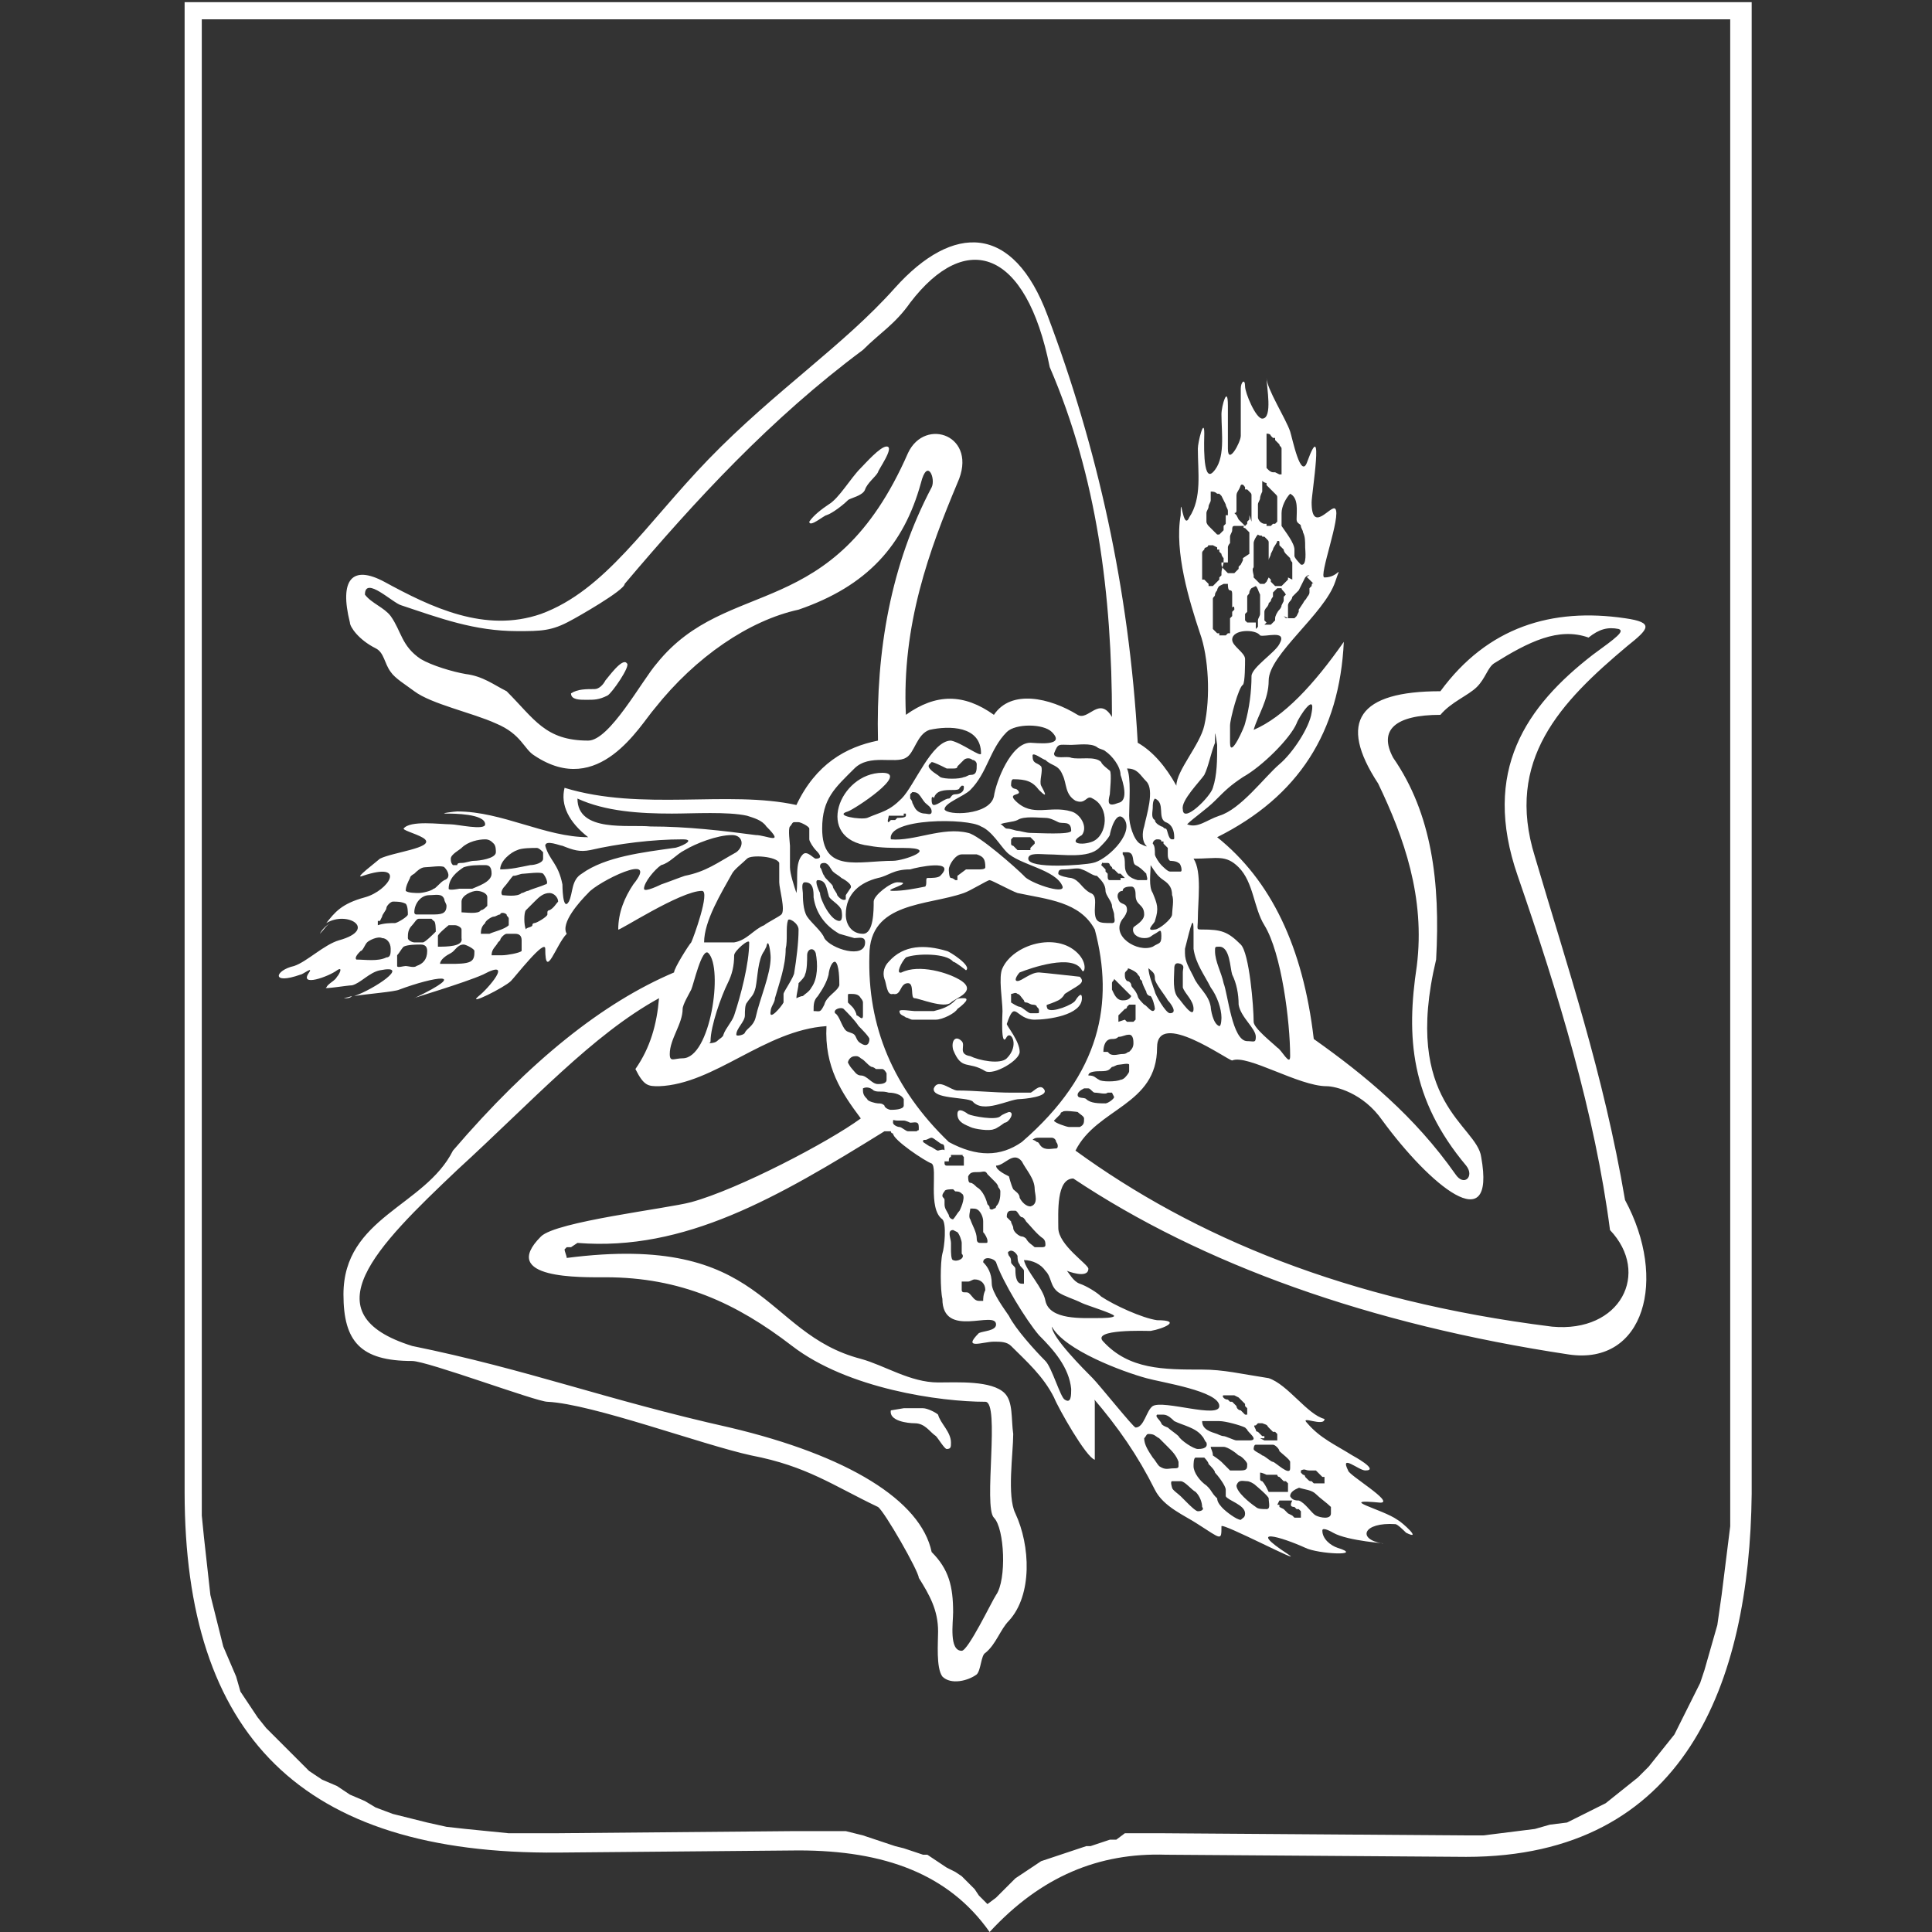 <?xml version="1.0" encoding="utf-8"?>
<!-- Generator: Adobe Illustrator 20.1.0, SVG Export Plug-In . SVG Version: 6.00 Build 0)  -->
<svg version="1.1" id="Layer_1" xmlns="http://www.w3.org/2000/svg" xmlns:xlink="http://www.w3.org/1999/xlink" x="0px" y="0px"
	 viewBox="0 0 90 90" style="enable-background:new 0 0 90 90;" xml:space="preserve">
<rect x="0" y="0" width="90" height="90" fill="#333333" stroke="none"/>
<style type="text/css">
	.st0{fill:#FFFFFF;}
</style>
<g>
	<path class="st0" d="M8.6,0v69.5c0,11.3,5.4,16.9,17.4,16.8l11.2-0.1c4,0,7,1.1,8.9,3.8c2.4-2.6,5.1-3.7,8.2-3.6l14,0.1
		c10.2,0,13.2-8.1,13.3-16.9c0-23.2,0-46.3,0-69.5H8.6z M80.6,69.5l0,0.8l0,0.8l-0.1,0.8l-0.1,0.8l-0.1,0.8l-0.1,0.8l-0.1,0.7
		L80,75.7l-0.2,0.7l-0.2,0.7l-0.2,0.7l-0.2,0.6L78.9,79l-0.3,0.6l-0.3,0.6l-0.3,0.6l-0.4,0.5l-0.4,0.5l-0.4,0.5l-0.5,0.5l-0.5,0.4
		l-0.5,0.4l-0.5,0.4l-0.6,0.3l-0.6,0.3l-0.6,0.3L72.2,85l-0.7,0.2l-0.8,0.1l-0.8,0.1l-0.8,0.1l-0.9,0l-14-0.1h-0.3l-0.3,0l-0.3,0
		l-0.3,0l-0.3,0l-0.3,0L52,85.7l-0.3,0l-0.3,0.1l-0.3,0.1l-0.3,0.1L50.6,86l-0.3,0.1L50,86.2l-0.3,0.1l-0.3,0.1l-0.3,0.1l-0.3,0.1
		l-0.3,0.1l-0.3,0.2l-0.3,0.2l-0.3,0.2l-0.3,0.2l-0.2,0.2L47,87.8L46.8,88l-0.2,0.2l-0.2,0.2L46,88.7l0,0l-0.2-0.2l-0.2-0.2L45.4,88
		l-0.2-0.2l-0.2-0.2l-0.2-0.2l-0.3-0.2L44.1,87l-0.3-0.2l-0.3-0.2l-0.3-0.2L43,86.4l-0.3-0.1l-0.3-0.1l-0.3-0.1L41.7,86l-0.3-0.1
		l-0.3-0.1l-0.3-0.1l-0.3-0.1l-0.3-0.1l-0.4-0.1l-0.4-0.1l-0.4,0l-0.4,0l-0.4,0l-0.4,0l-0.4,0h-0.4l-11.2,0.1l-1.1,0l-1,0l-1-0.1
		l-1-0.1l-0.9-0.1l-0.9-0.2l-0.8-0.2l-0.8-0.2l-0.8-0.3L17,83.9l-0.7-0.3l-0.6-0.4L15,82.9l-0.6-0.4L13.9,82l-0.5-0.5L12.9,81
		l-0.5-0.5L12,80l-0.4-0.6l-0.4-0.6L11,78.1l-0.3-0.7l-0.3-0.7l-0.2-0.8L10,75.1l-0.2-0.8l-0.1-0.9l-0.1-0.9l-0.1-0.9l-0.1-1l0-1
		V0.9h71.2V69.5z"/>
	<path class="st0" d="M14.9,43.5c0.2-0.2,0.3-0.4,0.5-0.5C15.2,43.1,15,43.3,14.9,43.5z"/>
	<path class="st0" d="M41,52.7C41,52.7,41,52.7,41,52.7L41,52.7C41,52.7,41,52.7,41,52.7z"/>
	<path class="st0" d="M14,45.4c0.1,0,0.6-0.4,0.4-0.1c-0.5,0.7,0.9,0.2,1.3-0.1c0.3-0.2,0.1,0.2,0,0.3c-0.1,0.2-0.4,0.3-0.5,0.5
		c-0.2,0.1,1-0.1,1.2-0.1c0.4-0.1,0.8-0.6,1.3-0.7c1.5-0.3-0.3,0.9-1.2,1.2c0.6-0.1,1.9-0.2,2.1-0.3c1.6-0.6,3.4-0.9,0.7,0.4
		c-0.1,0,2.3-0.7,3.2-1.1c1.5-0.8,0.2,0.7-0.2,1c-0.6,0.5,1.2-0.4,1.5-0.7c0.2-0.2,1.6-2,1.6-1.5c0,1.5,0.5-0.2,1-0.7
		C26.1,43,27,42,27.4,41.6c0.4-0.5,3.4-2,2.1-0.4c-0.4,0.6-0.7,1.3-0.7,2.1c0,0.1,2.9-1.8,3.9-1.8c0.4,0-0.4,2.2-0.5,2.4
		c-0.1,0.1-0.8,1.2-0.8,1.4c-3.3,1.4-6.7,4.1-10.3,8.3c-1.3,2.6-5.1,3.1-5.1,6.7c0,2.2,0.8,3.1,3.2,3.1c0.7,0,5.8,1.9,6.3,1.9
		c2.1,0.1,7.2,2,9.5,2.5c2.6,0.5,3.8,1.4,5.9,2.4c0.3,0.2,1.9,3,1.9,3.3c0.5,0.8,0.9,1.5,0.9,2.5c0,0.5-0.1,1.7,0.2,2.1
		c0.4,0.4,1.2,0.2,1.6-0.1c0.2-0.2,0.2-0.9,0.4-1c0.5-0.4,0.7-1.1,1.1-1.5c1.1-1.2,1-3.5,0.3-5c-0.4-0.8-0.1-2.8-0.1-3.7
		c-0.1-0.7,0-1.5-0.4-1.9c-0.6-0.6-2.2-0.5-3.1-0.5c-1.3,0-2.5-0.8-3.6-1.1c-4.6-1.2-4.4-5.9-13.7-4.7c0-0.1-0.1-0.3-0.1-0.4
		l0.1-0.1h0.1h0.1l0.3-0.2c5,0.4,9.3-2.1,14.3-5.2c0,0,0,0,0,0c0,0,0.1,0,0.2,0s0.1,0,0.1,0c0,0,0,0.1,0.1,0.1
		c0,0.3,1.5,1.3,1.8,1.4c0.3,0.2-0.2,2.1,0.5,2.6c0.2,0.2,0.1,1.3,0,1.6c-0.1,0.4-0.1,1.7,0,2.1c0,1.9,2.5,0.5,2.5,1.2
		c0,0.3-0.6,0.3-0.8,0.4c-0.8,0.8,0.2,0.4,0.7,0.4c0.3,0,0.6,0,0.8,0.2c0.7,0.7,1.5,1.4,2,2.4c0.2,0.5,1.5,2.8,1.9,2.9
		c0-0.8,0-1.7,0-2.6c0-0.2,0-0.2-0.1-0.3c1.2,1.4,2.1,2.7,2.9,4.3c0.4,0.8,1.4,1.2,2,1.6c1.1,0.7,1.1,0.8,1.1,0.1
		c0-0.2,4,1.9,3.1,1.3c-2-1.3-0.3-0.8,0.8-0.3c0.6,0.3,2.8,0.4,1.5,0c-0.3-0.1-0.7-0.4-0.7-0.8c0-0.2,0.5,0.1,0.5,0.1
		c0.7,0.4,2.6,0.5,2.3,0.5c-1.2-0.2-0.9-1,0.6-0.9c0.1,0,0.4,0.3,0.5,0.4c0.8,0.4-0.2-0.5-0.4-0.6c-0.7-0.5-2.9-1-0.8-0.8
		c0.7,0-1.5-1.3-1.5-1.5c-0.4-0.8,0.5,0,0.8,0c0.7,0-0.6-0.7-0.6-0.7c-0.8-0.5-1.5-0.8-2.1-1.5c-0.4-0.4,0.8,0.2,0.8-0.2
		c-0.8-0.2-1.7-1.6-2.6-1.9C57.8,64,57,63.8,56,63.8c-1.8,0-3.4,0-4.6-1.3c-0.6-0.6,2-0.5,2.2-0.5c0.6-0.1,1.5-0.5,0.3-0.5
		c-0.7-0.1-2-0.7-2.6-1.1c-0.2-0.2-0.7-0.5-1-0.6c-0.3-0.1-0.5-0.5-0.6-0.6c0,0,1,0.4,1-0.1c0-0.2-1.4-1.1-1.4-1.9
		c0-0.7-0.1-2.3,0.7-2.3c6,4,13.8,6.8,23.1,8.2c3.5,0.5,4.6-3.5,2.6-7.2C74.7,50,73,45,71.5,39.9c-1.4-4.5,1.2-7.2,4.3-9.8
		c1-0.8,1.3-1.1-0.1-1.3c-3.4-0.5-6.4,0.4-8.6,3.4c-3.8,0-4.8,1.4-2.9,4.3c1.2,2.5,2.2,5.3,1.8,8.5c-0.5,3.3-0.3,6.2,2.3,9.3
		c0.4,0.5-0.1,1-0.5,0.4c-1.9-2.7-4.2-4.6-6.6-6.3c-0.5-4.3-2-7.4-4.5-9.4c3.8-1.9,5.7-4.9,5.9-9.1c-1.4,2-2.8,3.5-4.2,4.1
		c0.2-0.7,0.7-1.4,0.7-2.3c0-1.2,2.6-3.1,3.1-4.6c0.3-0.9,0.2-0.2-0.5-0.2c-0.3,0,0.8-2.9,0.5-3.2c-0.2-0.2-1.1,1.2-1.1-0.3
		c0-0.4,0.6-4.1-0.2-1.9c-0.3,0.9-0.7-1.1-0.8-1.4c-0.2-0.6-1.1-2-1.1-2.5c0,0.4,0.3,1.9-0.2,1.9c-0.3,0-0.8-1.2-0.8-1.5
		c0-0.4-0.2-0.2-0.2,0.1v2.2c0,0.3-0.6,1.4-0.6,0.6v-2c0-1-0.3,0-0.3,0.4c0,0.9,0.2,2.1-0.4,2.7c-0.5,0.5-0.4-1.6-0.4-1.8
		c0-0.8-0.3,0.4-0.3,0.7c0,1.1,0.2,2.3-0.4,3.2C55.1,24.8,55,22.8,55,24c-0.3,1.7,0.4,4,0.9,5.5c0.4,1.1,0.5,3,0.2,4.3
		c-0.2,0.9-1.3,2.1-1.3,2.8c-0.5-0.9-1.1-1.6-1.8-2c-0.4-7.2-1.9-13.8-4.2-19.9c-1.6-4.3-4.4-4.3-7.1-1.3c-2.4,2.7-5.6,4.8-8.7,8
		c-2.9,3-4.8,6.1-7.8,7.2c-2.6,0.9-5.1-0.3-7.3-1.5c-1.5-0.8-2.1-0.1-1.6,1.9c0,0.2,0.4,0.8,1.2,1.2c0.4,0.2,0.4,0.7,0.7,1.1
		c0.2,0.3,0.7,0.6,1.1,0.9c0.8,0.6,2.7,1,3.8,1.5c1.2,0.5,1.3,1.2,1.8,1.5c3,2,4.9-1.4,5.6-2.2c1.9-2.4,4.4-4.1,6.7-4.6
		c3.2-1.1,4.9-3,5.7-5.9c0.3-1.2,0.7-0.2,0.5,0.2c-1.9,3.6-2.6,7.6-2.5,11.8c-1.5,0.3-2.9,1.1-3.8,3c-3.2-0.7-7.2,0.3-10.8-0.8
		c-0.2,0.8,0.2,1.6,1.1,2.3c-2,0-4-1.2-6.1-1.2c-0.1,0-0.9,0.1-0.5,0.1c0.3,0,1.8,0,1.8,0.5c0,0.3-1.3,0-1.6,0
		c-0.5,0-1.9-0.2-2.2,0.2c0,0.1,0.8,0.3,1,0.5c0.4,0.4-1.5,0.6-2.1,0.9c-0.1,0.1-1.3,1-0.8,0.8c2.1-0.7,1.2,0.7,0.1,1
		c-1.1,0.3-1.4,0.7-1.8,1.2c1-0.6,2.4,0.3,0.6,0.8c-0.7,0.2-1.5,1-2.1,1.2C12.8,45.2,12.6,45.9,14,45.4z M19.4,45
		c-0.1,0.1-0.4,0-0.5,0c-0.1,0-0.4,0.1-0.4,0c0-0.1,0-0.4,0-0.5c0.1-0.1,0.2-0.3,0.3-0.4C19,44,19.4,44,19.6,44
		c0.2,0,0.3,0.1,0.3,0.3C19.9,44.7,19.7,44.9,19.4,45z M19.7,43.9c-0.1,0-0.3,0-0.4,0c-0.1,0-0.3-0.1-0.3-0.2c0-0.2,0-0.4,0.2-0.6
		c0.1-0.1,0.2-0.3,0.3-0.3c0.1,0,0.3,0,0.4,0c0.1,0,0.2,0,0.2,0l0.1,0.1c0.1,0,0.1,0.4,0.1,0.5C20.2,43.5,19.8,43.9,19.7,43.9z
		 M20.1,42.6c-0.1,0-0.3,0-0.4,0c-0.1,0-0.2,0-0.3,0c-0.1,0-0.1-0.1-0.1-0.1c0-0.4,0.3-0.8,0.7-0.8c0.3,0,0.6-0.1,0.7,0.2
		c0,0.1,0.1,0.2,0.1,0.3C20.8,42.6,20.5,42.6,20.1,42.6z M20.4,44.1c0-0.1,0-0.4,0-0.5c0-0.1,0.5-0.5,0.5-0.5c0.1,0,0.2,0,0.3,0
		c0.1,0,0.3,0.1,0.3,0.2c0,0.1,0,0.3,0,0.4C21.6,44.1,20.8,44.1,20.4,44.1z M21.5,42.5c0-0.2,0-0.4,0-0.5c0-0.3,0.5-0.5,0.7-0.5
		c0.2,0,0.5,0.1,0.5,0.3c0,0.1,0,0.4,0,0.4c-0.1,0.1-0.2,0.2-0.3,0.2C22.3,42.6,21.7,42.5,21.5,42.5z M21.9,44.8
		c-0.2,0.1-0.6,0.1-0.9,0.1c-0.1,0-0.6,0-0.5,0c0-0.2,0.3-0.4,0.5-0.5c0.2-0.1,0.3-0.4,0.6-0.4c0.1,0,0.5,0.2,0.5,0.3
		C22.1,44.5,22.1,44.7,21.9,44.8z M23.4,44.5c-0.2,0-0.4,0-0.5,0c0-0.3,0.2-0.4,0.3-0.6c0,0,0.1-0.1,0.1-0.1c0-0.1,0.2-0.3,0.3-0.3
		c0.1,0,0.3,0,0.4,0c0.2,0,0.3,0.1,0.3,0.3c0,0.1,0,0.4,0,0.5C24.2,44.4,23.6,44.5,23.4,44.5z M25.6,42.4c0,0-0.1,0-0.1,0.1v0.1
		c0,0.1-0.5,0.4-0.6,0.4c0,0-0.1,0-0.1,0.1c0,0.1-0.3,0.1-0.3,0.2c-0.1-0.2-0.1-0.8,0-0.9c0.1-0.1,0.3-0.3,0.4-0.4
		c0.2-0.2,0.4-0.4,0.7-0.4c0.2,0,0.4,0.2,0.4,0.4C25.9,42.1,25.8,42.3,25.6,42.4z M31.9,40.8c-0.3,0.1-0.8,0.3-1.1,0.4
		c0,0-0.8,0.4-0.8,0.2c0-0.3,0.5-0.9,0.8-1.1c0.4-0.1,0.7-0.5,1.1-0.7c0.5-0.3,1.5-0.7,2.2-0.7c0.5,0,0.6,0.5,0.2,0.8
		C33.4,40.2,32.9,40.6,31.9,40.8z M31.8,47c0-0.2,0.3-0.7,0.4-0.9c0.1-0.2,0.5-2,0.8-1.7c0.7,0.7,0.1,4.9-1.2,4.9
		c-0.4,0-0.6,0.2-0.6-0.2C31.2,48.4,31.8,47.7,31.8,47z M34.2,47.3c-0.1,0.3-0.4,0.6-0.5,0.9c0,0.1-0.2,0.2-0.3,0.3
		c-0.1,0.1-0.4,0.1-0.4,0.1c0,0,0.1,0,0.1-0.1c0-0.7,0.5-2.1,0.8-2.7c0.2-0.4,0.3-0.8,0.3-1.3c0-0.2,0.7-0.8,0.7-0.6
		C34.9,44.9,34.5,46.4,34.2,47.3z M35.2,46c0.1-0.5,0.1-1.3,0.4-1.7c0,0,0.1-0.2,0.1-0.2c0.1-0.5,0.2,0.3,0.2,0.5
		c0,0.8-0.5,1.9-0.7,2.8c-0.1,0.4-0.4,0.5-0.5,0.7c0,0.1-0.4,0.2-0.4,0.1c0-0.3,0.4-0.6,0.4-0.9c0-0.2,0-0.5,0.1-0.6
		C35,46.4,35.1,46.4,35.2,46z M32.2,56c-1.1,0.3-6.3,0.9-7,1.6c-2,2,1.9,1.9,3,1.9c3.5,0,6.1,1.2,8.7,3.2c2.6,2,6.9,2.6,9,2.6
		c0.7,0-0.1,4.9,0.4,5.4c0.5,0.5,0.6,2.9,0.1,3.6c-0.2,0.3-1.3,2.6-1.6,2.6c-0.6,0-0.4-1.3-0.4-1.8c0-1.2-0.2-2-1-2.8
		c-0.5-2.4-3.9-4.5-9.4-5.8c-5.8-1.3-9.4-2.7-14.8-3.8c-4.8-1.5-1.7-4.6,2.1-8.2c3.5-3.2,6.3-6.3,9.4-8c-0.1,1.2-0.4,2.3-1.1,3.3
		c0.4,0.8,0.6,0.8,1.1,0.8c2.6-0.1,4.9-2.6,7.8-2.8c-0.1,1.9,0.7,3.1,1.6,4.3C38.6,53.2,34.4,55.4,32.2,56z M39.1,43.5l0.7,0.2
		c0.2,0,0.5-0.1,0.5,0.2c0,0.8-1.6,0.3-1.9-0.2c-0.1-0.3-0.6-0.7-0.8-1c-0.2-0.3-0.2-0.9-0.2-1.1c0-0.1-0.1-0.5,0.1-0.5
		c0.4,0,0.4,0.4,0.4,0.7C38,42.5,38.4,43.1,39.1,43.5z M38.1,41c0.4,0,0.4,0.4,0.5,0.7c0,0.2,0.5,0.4,0.6,0.7c0,0,0.1,0.5-0.1,0.5
		c-0.4,0-0.9-1-0.9-1.3C38.2,41.6,37.9,41,38.1,41z M45.7,38.5c0.5,0.2,0.9,0.9,1.2,1.2c0.6,0.6,2.3,0.8,2.6,1.6
		c0.1,0.4-1.6-0.2-1.8-0.5c-0.4-0.4-2.1-1.9-2.6-2c-1.2-0.3-2.5,0.4-3.6,0.3C41.3,38.1,45.1,38.1,45.7,38.5z M41.4,38.3
		C41.4,38.3,41.4,38.2,41.4,38.3c-0.1,0,0-0.2,0-0.3l0.1,0l0.1,0c0,0,0.1,0,0.1,0c0,0,0.1,0,0.1,0l0.1,0c0,0,0.1,0,0.1,0l0.1,0
		l0-0.1H42h0.1l0,0h0l0.1,0v0v0v0v0v0v0.1v0c0,0.1-0.3,0.1-0.4,0.1c0,0-0.1,0.1-0.1,0.1c0,0-0.1,0-0.1,0h-0.1L41.4,38.3L41.4,38.3
		L41.4,38.3z M49.9,37.8c-1-0.3-1.8,0.3-2.6-0.5c-0.4-0.4,0.4-0.2,0.1-0.5c-0.1-0.1-0.2,0-0.3-0.2c0-0.1,0-0.3,0.1-0.3
		c0.6,0,0.9,0.1,1.2,0.5c0.5,0.5,0.2,0,0.1-0.2c-0.1-0.2,0.1-0.7,0-0.9c-0.2-0.2-0.4-0.1-0.4-0.5c0-0.2,0.5,0.2,0.6,0.2
		c0.3,0.3,0.6,0.2,0.8,0.7c0.2,0.4,0.1,0.9,0.6,1.2c0.5,0.2,0.5-0.3,0.8-0.1c0.8,0.4,0.7,1.7,0,2c-0.5,0.2-1.2,0.1-0.5-0.3
		C50.7,38.5,50.3,37.9,49.9,37.8z M48,38.8c-0.2,0-0.5-0.1-0.6-0.1c-0.1,0-0.3-0.1-0.5-0.1c-0.1,0-0.2-0.2-0.3-0.2
		c0.2-0.1,0.6-0.1,0.8-0.2c0.3-0.2,1-0.1,1.3-0.1c0.2,0,0.4,0.1,0.6,0.2c0.2,0.1,0.6-0.1,0.6,0.4C49.9,38.9,48.3,38.8,48,38.8z
		 M48.2,39.2L48.2,39.2L48.2,39.2v0.1v0v0v0h0v0l0,0L48,39.5l0,0.1l-0.1,0c0,0-0.1,0-0.1,0h-0.1c0,0-0.1,0-0.1,0c0,0-0.1,0-0.1,0
		c0,0-0.1,0-0.1,0l-0.1-0.1l-0.1-0.1c0,0-0.1,0-0.1-0.1v-0.1v-0.1c0,0,0.1-0.1,0.1-0.1c0.1,0,0.1,0,0.2,0c0.1,0,0.1,0,0.1,0h0h0h0
		h0.1h0.1H48L48.2,39.2L48.2,39.2L48.2,39.2z M48,34.6c-0.9,0-1.6,1.8-1.7,2.5c-0.2,0.9-2.2,0.9-2.3,0.6c0-0.3,0.9-0.6,1.2-0.9
		c0.8-0.8,0.9-1.9,1.7-2.7c0.4-0.4,1.7-0.4,2.1,0C49.7,34.8,48.2,34.6,48,34.6z M43.5,37.5c-0.1,0-0.1-0.2-0.1-0.2c0,0,0-0.1,0-0.1
		c0-0.1,0.1-0.1,0.1,0c0.1-0.4,0.5-0.4,0.9-0.4c0.1,0,0.3,0,0.3-0.1l0.1-0.1c0.1,0,0.1,0,0.1,0.1c0,0.2-0.2,0.3-0.4,0.3
		c-0.2,0-0.2,0.2-0.3,0.2C44,37.2,43.7,37.5,43.5,37.5z M45.2,36.1c-0.1,0-0.2,0.1-0.3,0.1c-0.2,0.1-0.9,0.1-1.1,0
		c-0.1-0.1-0.3-0.2-0.4-0.3c-0.1-0.1-0.2-0.2-0.1-0.3l0.1-0.1c0.1,0,0.5,0.2,0.5,0.2c0,0,0.2,0.1,0.2,0.1c0.1,0,0.2,0,0.3,0
		c0.1,0,0.2,0,0.2-0.1c0.1-0.1,0.2-0.2,0.3-0.3c0.1-0.1,0.3-0.1,0.4,0c0.1,0,0.2,0.1,0.2,0.2C45.5,35.9,45.5,36.1,45.2,36.1z
		 M43.4,37.8c0,0.2-0.2,0.1-0.3,0.1c-0.2,0-0.4-0.1-0.5-0.3c0,0-0.1-0.2-0.1-0.2c0-0.1-0.1-0.2-0.1-0.2c0-0.1,0-0.1,0-0.2
		c0,0,0.1-0.1,0.1-0.1c0.1,0,0.2,0,0.3,0.1c0.1,0.1,0.2,0.3,0.3,0.4C43.2,37.5,43.4,37.6,43.4,37.8z M53.3,43.7
		c0.3,0,0.3-0.1,0.5-0.2c0.2-0.1,0.3-0.3,0.3,0.1c0,0.4-0.1,0.3-0.4,0.5c-0.7,0.3-2-0.5-1.4-1.3c0.1-0.1,0.2-0.3,0.2-0.4
		c0-0.4-0.3-0.2-0.4-0.5c-0.1-0.2,0-0.4,0.2-0.4c0-0.2,0.3-0.2,0.4-0.2c0.2,0,0.2,0.3,0.2,0.4c0,0.5,0.4,0.4,0.4,0.9
		c0,0.3-0.4,0.5-0.5,0.6C52.7,43.5,53,43.7,53.3,43.7z M55.1,46c0.1,0.3,0.5,0.6,0.5,1c0,0.5-0.6-0.4-0.7-0.5
		c-0.3-0.3-0.2-1-0.2-1.3c0-0.2,0-0.4,0.3-0.3c0.2,0.1,0.1,0.2,0.1,0.4C55.1,45.5,55.1,45.8,55.1,46z M56.9,47.4c0,0,0,0.4-0.1,0.4
		c-0.3-0.1-0.4-0.8-0.4-0.9c-0.1-0.6-0.6-0.9-0.8-1.4c-0.2-0.4-0.4-0.7-0.4-1.1c0,0,0-0.2,0-0.2c0.3-1.2,0.4-1.6,0.4-0.8
		c0,0.2,0,0.6,0,0.8c0.1,0.7,0.5,1.2,0.8,1.8C56.7,46.4,56.9,47,56.9,47.4z M56.6,44.3c0-0.2,0-0.2,0.2-0.2c0.5,0,0.5,1,0.6,1.3
		c0.2,0.4,0.3,0.9,0.3,1.4c0.1,0.6,0.8,1.1,0.8,1.5c0,0.3-0.1,0.2-0.4,0.2c-0.7,0-0.9-2.2-1.1-2.7C56.9,45.3,56.6,44.8,56.6,44.3z
		 M54.5,47.2c-0.2,0-0.7-0.9-0.7-1c-0.1-0.3-0.3-0.8-0.3-1.1c0.2,0.2,0.3,0.2,0.3,0.5c0,0.2,0.5,0.8,0.6,1
		C54.5,46.7,54.9,47.2,54.5,47.2z M47.2,57.2c0-0.1-0.1-0.2-0.1-0.3c0,0-0.2-0.2-0.2-0.2c0-0.1,0-0.3,0.2-0.3c0.1,0,0.2,0,0.2,0
		c0.1,0,0.2,0.3,0.3,0.3c0.1,0,0.2,0.2,0.2,0.2c0.2,0.2,0.5,0.6,0.8,0.8c0.1,0.1,0.1,0.2,0.1,0.3c0,0.1-0.1,0.1-0.2,0.1
		c-0.1,0-0.2,0-0.3,0c-0.1-0.1-0.3-0.2-0.4-0.4c0,0-0.1-0.1-0.2-0.1C47.5,57.6,47.2,57.4,47.2,57.2z M47.7,59.8c0,0-0.1,0-0.1,0
		c-0.3,0-0.3-0.5-0.3-0.7c0-0.1-0.2-0.2-0.2-0.3c0-0.1,0-0.2-0.1-0.3c0,0-0.1-0.2,0-0.2c0.1-0.1,0.3,0,0.4,0.2c0,0.1,0,0.3,0.1,0.4
		c0,0.1,0.2,0.2,0.2,0.3C47.7,59.4,47.7,59.7,47.7,59.8z M48,56.2c-0.2,0-0.4-0.2-0.5-0.4c0-0.2-0.2-0.3-0.3-0.4
		c-0.1-0.2-0.2-0.6-0.2-0.6c-0.2-0.1-0.6-0.3-0.6-0.5c0.4,0,0.8-0.7,1.2-0.2c0.2,0.4,0.6,0.8,0.6,1.3C48.2,55.6,48.4,56.1,48,56.2z
		 M45.5,55.3c-0.1-0.1-0.2-0.2-0.3-0.2c-0.1,0-0.1-0.2-0.1-0.3c0.1-0.2,0.2-0.2,0.5-0.2c0.2,0,0.3-0.1,0.4,0.1
		c0.1,0.1,0.2,0.2,0.3,0.3c0.1,0.1,0.2,0.2,0.2,0.3c0,0,0.1,0.1,0.1,0.2c0,0.2,0,0.5-0.2,0.7c0,0.1-0.1,0.1-0.1,0.1
		c0,0-0.1,0.1-0.2,0c0-0.1,0-0.1-0.1-0.2C45.9,55.7,45.7,55.4,45.5,55.3z M46,57.8c0,0.1,0,0.1-0.1,0.1c0,0-0.2,0-0.2,0
		c-0.1,0-0.2,0-0.2-0.2c0-0.3-0.2-0.6-0.3-0.9c-0.1-0.1,0-0.4,0-0.5c0,0,0.1,0,0.1,0c0.1,0,0.2,0,0.3,0.1c0.1,0.1,0.2,0.3,0.2,0.5
		c0,0.2,0,0.3,0,0.5C45.9,57.5,46,57.7,46,57.8z M47.6,53.2c-1,0.7-2.1,0.7-3.4,0c-2.6-2.5-3.8-5.4-3.7-8.7c0-2.5,2.7-2.3,4.4-2.9
		c0.3-0.1,1.1-0.6,1.2-0.6c0.1,0,1,0.5,1.3,0.6c1.4,0.3,2.9,0.4,3.6,1.7C51.9,46.7,51.3,50,47.6,53.2z M44.9,53.9
		C44.9,53.9,44.9,54,44.9,53.9c0,0.1,0,0.1,0,0.2v0.1v0.1v0h0l0,0h0h0l-0.1,0h-0.1l0,0c0,0-0.1,0-0.1,0h0l0,0c0,0-0.2,0-0.2,0
		c-0.1,0-0.3,0-0.3,0c-0.1,0-0.1-0.1-0.1-0.1v-0.1l0,0h0c0,0,0,0,0.1,0c0,0,0.1,0,0.1,0c0-0.1,0-0.2,0.1-0.2c0,0,0-0.1,0-0.1l0.1,0
		c0,0,0,0,0.1,0c0,0,0.1,0,0.1,0c0,0,0.1,0,0.1,0h0.1c0,0,0.1,0,0.1,0h0.1C44.8,53.8,44.8,53.8,44.9,53.9L44.9,53.9L44.9,53.9z
		 M39.3,47c0.2,0.2,0.5,0.5,0.7,0.8c0.1,0.1,0.5,0.5,0.5,0.6c0,0.2-0.1,0.4-0.4,0.2c-0.2-0.1-0.2-0.3-0.3-0.4
		c-0.1-0.1-0.3-0.1-0.4-0.2c-0.2-0.2-0.3-0.7-0.5-0.8C38.8,47,39.2,46.9,39.3,47z M38.4,46.8c-0.2,0.4-0.2,0.3-0.5,0.3
		c0-0.3,0-0.5,0.2-0.7c0.2-0.3,0.4-0.6,0.5-1c0-0.1,0.1-0.6,0.3-0.6c0.2,0.1,0.2,0.9,0.2,1.1C39,46.2,38.5,46.4,38.4,46.8z
		 M39.5,46.4c0-0.1,0-0.1,0.1-0.1c0.2,0,0.4,0,0.5,0.2c0,0,0.1,0.1,0.1,0.2c0,0.2,0,0.4,0,0.6c0,0.3-0.2,0-0.3,0
		c0-0.1-0.1-0.3-0.2-0.4c0,0-0.2-0.2-0.2-0.2C39.5,46.6,39.5,46.5,39.5,46.4z M39.6,49.3c0.1-0.1,0.2-0.1,0.3-0.1
		c0.1,0,0.2,0.1,0.2,0.1c0.2,0.1,0.3,0.3,0.5,0.4c0.1,0,0.2,0.1,0.2,0.1c0.1,0,0.2,0,0.3,0c0.1,0,0.2,0.2,0.2,0.2c0,0.1,0,0.2,0,0.3
		c0,0.2-0.3,0.2-0.4,0.2c-0.3,0-0.5-0.4-0.8-0.4c-0.2,0-0.3-0.2-0.4-0.3c-0.1-0.1-0.2-0.3-0.2-0.3C39.5,49.5,39.5,49.4,39.6,49.3z
		 M44.9,40.9L44.6,41c0,0,0,0,0,0c0,0-0.1,0-0.1,0c0,0-0.1-0.1-0.2-0.1c-0.1,0-0.1-0.4-0.1-0.4c0-0.2,0.3-0.7,0.6-0.7
		c0.2,0,0.5,0,0.7,0c0.3,0.1,0.4,0.2,0.4,0.6c0,0.1-0.2,0.1-0.3,0.1c-0.2,0-0.5,0-0.6,0c0,0-0.4,0.3-0.4,0.3c0,0.1,0,0.2,0,0.3
		C44.7,41,44.7,41,44.9,40.9z M50.5,50.7h0.2c0.1,0,0.2,0.2,0.3,0.2c0.2,0,0.5,0.1,0.6,0h0.2c0,0,0.1,0.2,0.1,0.2
		c0,0.1-0.3,0.3-0.4,0.3c-0.3,0-0.7,0-0.9-0.2c-0.1-0.1-0.4,0-0.4-0.2C50.2,50.9,50.3,50.8,50.5,50.7z M51.2,50.3L51.2,50.3
		c-0.2-0.1-0.2-0.2-0.5-0.2c0-0.2,0.4-0.2,0.6-0.2c0.1,0,0.3,0,0.4-0.1c0,0,0.1-0.1,0.1-0.1c0.1,0,0.2-0.1,0.3-0.1
		c0.1,0,0.5-0.1,0.5,0c0,0.1,0,0.2,0,0.3c0,0.1-0.2,0.3-0.2,0.3c0,0-0.1,0.1-0.2,0.1C52,50.4,51.3,50.4,51.2,50.3z M52.3,49.1
		c-0.2,0-0.4,0.1-0.6,0c0,0-0.1-0.1-0.1-0.1c-0.1,0-0.1,0-0.2,0c0-0.3,0.1-0.6,0.4-0.6c0.1,0,0.2,0,0.3-0.1c0.2,0,0.3-0.1,0.5-0.1
		c0.2,0,0.2,0.3,0.2,0.4c0,0.2-0.1,0.3-0.2,0.4C52.5,49,52.5,49.1,52.3,49.1z M52.1,47.6c0-0.1,0-0.2,0-0.2v-0.1l0.1-0.1
		c0,0,0.1-0.1,0.1-0.1c0,0,0.1-0.1,0.1-0.1c0,0,0.1,0,0.1-0.1c0,0,0.1-0.1,0.1-0.1c0,0,0.1,0,0.1,0h0.1l0.1,0l0,0.1l0,0v0.1v0.1v0.1
		v0.1v0v0v0.1v0v0l0,0l0,0.1l0,0h0c0,0-0.1,0.1-0.1,0.1h-0.1c0,0-0.1,0-0.2,0c0,0-0.1-0.1-0.1-0.1L52.1,47.6L52.1,47.6L52.1,47.6
		L52.1,47.6z M52.3,46.6c-0.3,0-0.4-0.3-0.5-0.5c0-0.1,0-0.2,0-0.3c0-0.1,0.1-0.1,0.1-0.2c0.1,0.1,0.2,0.2,0.3,0.3
		c0,0,0.2,0.2,0.2,0.2c0,0,0.1,0.1,0.1,0.1c0.1,0.1,0.2,0.2,0.2,0.2C52.6,46.6,52.4,46.6,52.3,46.6z M52.7,45.9
		c0-0.1-0.1-0.2-0.2-0.2c-0.1-0.1-0.1-0.2-0.1-0.3c0-0.1,0-0.1,0.1-0.2c0,0,0.1-0.1,0-0.1c0.1,0,0.5,0.2,0.5,0.3
		c0.1,0.1,0.1,0.1,0.1,0.2c0,0,0.1,0.1,0.1,0.1c0,0.1,0.1,0.3,0.2,0.5c0,0.1,0.1,0.2,0.2,0.2c0.1,0.1,0.2,0.5,0.2,0.6
		c-0.1,0.3-0.4-0.2-0.5-0.2c-0.1-0.1-0.3-0.3-0.3-0.4C52.9,46.1,52.7,46,52.7,45.9z M54.6,42.6c0,0.2-0.6,0.7-0.8,0.7
		c-0.5,0.1,0-0.3,0-0.4c0.2-0.6,0.1-0.8-0.1-1.3c-0.2-0.3-0.1-0.9-0.1-1.3c0.2,0.3,0.3,0.5,0.6,0.7c0.3,0.2,0.4,0.4,0.4,0.7
		C54.7,41.9,54.6,42.4,54.6,42.6z M52.2,40.9L52.2,40.9L52.2,40.9L52.2,40.9v0.1l0,0h0H52h0h0h-0.1h-0.1c0,0-0.1,0-0.1,0
		c-0.1,0-0.1-0.1-0.1-0.2c0,0,0-0.1,0-0.1c0,0-0.1-0.1-0.1-0.1l0-0.1h0l0,0l-0.1-0.1c0,0-0.1-0.1-0.1-0.1c0.1-0.2,0-0.1,0.1-0.1
		c0,0,0.1,0,0.1,0h0.1c0.1,0,0.1,0.1,0.1,0.1s0.1,0.1,0.1,0.1s0,0.1,0.1,0.1l0.1,0.1l0.1,0.1l0.1,0l0.1,0.1c0,0,0.1,0.1,0.1,0.1
		L52.2,40.9C52.2,40.9,52.2,40.9,52.2,40.9z M51.5,41.5c0,0.2,0.3,0.5,0.3,0.7c0,0.1,0.1,0.3,0.1,0.4c0,0.2,0.1,0.4-0.1,0.4
		c-0.6,0-0.8,0-0.8-0.6c0-0.3,0.1-0.7-0.2-0.8c-0.4-0.2-0.5-0.6-0.9-0.7c-0.1,0-0.6-0.1-0.6-0.2c0-0.2,0.1-0.2,0.3-0.2
		c0.3,0,0.6-0.1,0.8,0c0.3,0.1,0.5,0.3,0.7,0.3C51.3,41,51.5,41.2,51.5,41.5z M43.8,40.8c-0.1,0.1-0.4,0.1-0.6,0.1
		c-0.1,0,0,0.3-0.1,0.4c-0.5,0.1-1,0.2-1.5,0.2c-0.6,0,1.1-0.4,0.2-0.4c-0.3,0-1.1,0.6-1.1,0.9c0,0.4,0,1.5-0.5,1.5
		c-0.5,0-0.8-0.4-0.8-0.9c0-1,0.7-1.5,1.5-1.7c0.5-0.1,0.7-0.4,1.5-0.4C42.7,40.4,44.6,40,43.8,40.8z M37.5,45.4
		c0.1-0.2,0.1-0.7,0.1-0.9c0-0.3,0.3-0.4,0.4-0.1c0.1,0.5,0.1,1.2-0.2,1.6c-0.1,0.2-0.3,0.3-0.4,0.4c-0.1,0-0.3,0.1-0.3,0.1
		c0-0.2,0.1-0.5,0.1-0.7C37.3,45.7,37.5,45.5,37.5,45.4z M41.5,51.7c-0.1,0-0.3-0.1-0.3-0.2c-0.1-0.1-0.2-0.1-0.3-0.1
		c-0.1,0-0.5-0.1-0.5-0.2c-0.1-0.1-0.2-0.2-0.2-0.4c0,0,0,0.1,0,0.1v-0.2c0,0,0,0,0,0c0,0,0,0,0,0c0.2-0.1,0.4,0,0.5,0.1
		c0.2,0.1,0.4,0,0.7,0.1c0.3,0,0.6,0.1,0.7,0.3c0,0,0,0.3,0,0.3C42.1,51.7,41.6,51.7,41.5,51.7z M42.8,52.6c0,0.1,0,0-0.1,0.1
		c-0.1,0-0.2,0-0.4,0c-0.1,0-0.3-0.2-0.4-0.2c-0.1,0-0.3-0.1-0.3-0.2c0-0.2,0-0.1,0.2-0.1c0.1,0,0.2,0,0.3,0c0.1,0,0.3,0.1,0.3,0.1
		c0.2,0,0.4-0.1,0.4,0.2C42.8,52.4,42.8,52.5,42.8,52.6z M43.7,53.6c-0.1,0-0.3-0.2-0.4-0.2c0,0-0.3-0.2-0.3-0.2
		c0-0.1,0-0.1,0.1-0.1c0.1,0,0.2-0.1,0.3-0.1c0.1,0,0.4,0.3,0.5,0.3c0.1,0,0.1,0.2,0.1,0.3C44,53.5,43.7,53.6,43.7,53.6z M44.2,56.6
		c-0.1-0.2-0.2-0.3-0.2-0.5c0-0.1,0-0.2,0-0.2c0-0.1-0.1-0.1-0.1-0.2c0-0.1,0.1-0.2,0.1-0.2c0-0.1,0.3-0.1,0.4-0.1
		c0,0,0.1,0.1,0.1,0.1c0.1,0,0.2,0,0.3,0.1c0.2,0.1,0,0.6-0.1,0.8c-0.1,0.1-0.2,0.3-0.3,0.4C44.3,56.8,44.2,56.7,44.2,56.6z
		 M44.4,58.7c-0.1,0-0.1-0.4-0.1-0.5l0,0.2c0-0.1,0-0.3,0-0.5c0-0.2-0.2-0.6,0.1-0.6l0.2,0.1c0.1,0.1,0.2,0.4,0.2,0.5
		c0,0.1,0,0.3,0,0.5C45,58.6,44.6,58.8,44.4,58.7z M45.8,60.6c0,0-0.2,0-0.2,0c-0.2,0-0.3-0.2-0.4-0.3c-0.1-0.1-0.1-0.1-0.3-0.1
		c-0.1,0-0.1-0.1-0.1-0.1c0-0.1,0-0.2,0-0.3c0,0,0-0.1,0-0.1c0.1,0,0.3,0,0.3,0c0.1,0,0.2-0.1,0.3-0.1c0.3,0,0.5,0.2,0.5,0.5
		C45.8,60.3,45.8,60.5,45.8,60.6z M49.6,65.2c-0.2-0.1-0.6-1.5-0.9-1.8c-0.5-0.5-1.4-1.5-1.7-2.1c-0.2-0.3-0.8-1.1-0.8-1.5
		c0-0.5-0.2-0.8-0.4-1c0-0.3,0.5-0.2,0.6,0c0.3,0.9,1.4,2.7,2,3.4c0.7,0.7,1.4,1.5,1.5,2.5C49.9,65,49.9,65.4,49.6,65.2z M54,68.3
		c-0.1-0.1-0.2-0.3-0.3-0.4c-0.2-0.3-0.4-0.6-0.4-0.9c0.1-0.1,0.1-0.2,0.2-0.2c0.3,0,0.3,0.1,0.5,0.2c0.1,0.1,0.3,0.3,0.4,0.4
		c0.2,0.2,0.4,0.4,0.5,0.7c0,0.1,0,0.2,0,0.2c0,0.1-0.1,0.1-0.2,0.1C54.4,68.4,54.3,68.5,54,68.3z M53.9,65.9c0,0,0.2,0,0.3,0
		c0.2,0,0.4,0.2,0.5,0.3c0.4,0.2,1,0.3,1.3,0.7c0.1,0.1,0.1,0.2,0.2,0.3c0.1,0.3-0.3,0.3-0.4,0.3c-0.2,0-0.8-0.4-0.9-0.6
		c-0.1-0.1-0.4-0.3-0.5-0.4c0,0-0.3-0.1-0.3-0.2C54,66.1,53.8,66,53.9,65.9z M55.8,70.4c-0.1,0-0.4-0.3-0.5-0.4
		c-0.1-0.1-0.3-0.3-0.3-0.3c-0.1-0.1-0.4-0.3-0.4-0.4c0,0-0.1-0.3,0-0.3c0.1,0,0.3,0,0.4,0c0.2,0,0.5,0.4,0.7,0.5
		c0.2,0.2,0.3,0.5,0.3,0.7C56.1,70.3,56,70.4,55.8,70.4z M57.8,70.8c-0.2,0-0.7-0.4-0.8-0.5c-0.1-0.1-0.3-0.3-0.3-0.5
		c0,0-0.1-0.1-0.1-0.1c-0.1-0.1-0.2-0.3-0.3-0.4l-0.1-0.1c-0.3-0.2-0.6-0.6-0.6-0.9c0-0.1,0-0.4,0.1-0.4c0.1,0,0.3,0,0.4,0
		c0,0,0.2,0.2,0.2,0.3c0.1,0.1,0.3,0.3,0.3,0.4c0.1,0.1,0.5,0.6,0.5,0.8c0,0,0,0.3,0,0.3c0.1,0.2,0.9,0.4,0.9,0.8
		C58,70.7,57.9,70.7,57.8,70.8z M56.4,67.4c0,0,0.5,0,0.6,0c0.2,0,0.6,0.3,0.7,0.4c0.1,0,0.4,0.3,0.4,0.4c0,0.2,0,0.3-0.3,0.3
		c-0.1,0-0.4,0-0.5,0c-0.1-0.1-0.3-0.3-0.4-0.4c-0.1-0.1-0.4-0.3-0.4-0.3C56.5,67.6,56.4,67.5,56.4,67.4z M59,70.3
		c-0.2,0-0.4,0-0.5-0.1c-0.3-0.2-0.9-0.7-0.9-1c0.1-0.3,0.3-0.2,0.5-0.2c0.1,0,0.3,0.1,0.4,0.2c0,0,0.6,0.5,0.6,0.6
		C59.1,70,59.2,70.3,59,70.3z M59.3,69.5L59.3,69.5L59.3,69.5l-0.1,0h-0.1L59,69.3c0,0-0.1-0.2-0.2-0.3c0,0-0.1,0-0.1-0.1l0-0.1
		l0-0.1l0,0v0v0c0-0.1,0-0.1,0-0.1c0.1,0,0.3,0.1,0.3,0.1s0.1,0,0.2,0l0.2,0c0,0,0.1,0,0.1,0c0,0,0,0.1,0.1,0.1c0,0,0.1,0.1,0.1,0.1
		l0.1,0.1l0.1,0l0.1,0.1l0,0.1c0,0.1,0,0.1,0,0.1v0.1v0.1h-0.1h-0.1h-0.1h-0.1H59.3L59.3,69.5z M61,68.5c0,0,0.1,0,0.2,0
		c0,0,0.1,0,0.1,0l0.1,0.1l0.1,0.1l0.1,0.1l0.1,0l0,0.1l0,0.1v0.1v0v0h0h0h-0.1h0h-0.1h-0.1c0,0-0.1,0-0.2,0l-0.1-0.1
		c-0.1,0-0.1,0-0.2-0.1c0,0-0.1-0.1-0.1-0.1c0,0,0-0.1-0.1-0.1l-0.1-0.1v0v0v0c0,0,0-0.1,0-0.1C60.8,68.4,60.8,68.5,61,68.5z
		 M60.5,69.3c0.3,0.1,0.6,0.1,0.8,0.3c0.2,0.2,0.5,0.4,0.7,0.6c0,0,0,0.2,0,0.3c0,0.3-0.5,0.2-0.7,0.1c-0.2-0.1-0.5-0.6-0.8-0.7
		c-0.1,0-0.3,0-0.4-0.2C60.1,69.4,60.6,69.3,60.5,69.3z M60.3,70.2L60.3,70.2l0.1,0.1l0.1,0l0.1,0.1l0,0.1c0,0,0,0.1,0,0.1v0.1v0v0
		v0h-0.1l0,0h-0.1h0h0h0h-0.1l-0.1-0.1c0,0-0.2-0.1-0.2-0.1l-0.1-0.1l-0.1-0.1c0,0-0.2-0.1-0.2-0.1l0,0v-0.1h-0.1
		c0,0,0.1-0.2,0.1-0.2c0.1,0,0.2,0,0.4,0h0.2C60.1,70.1,60.1,70.2,60.3,70.2L60.3,70.2z M58.5,66.4c0,0,0.1-0.1,0.1-0.1l0.1,0h0h0h0
		c0,0,0.1,0,0.1,0c0.3,0.1,0.2,0.1,0.3,0.2l0.1,0.1l0.1,0.1c0,0,0,0,0.1,0l0.1,0.1l0,0.1V67c0,0,0,0.1,0,0.1l-0.1,0c0,0-0.1,0-0.2,0
		h-0.1h-0.2c0,0-0.2-0.1-0.2-0.1L59,67l0,0h0l-0.1,0l0,0l0,0v-0.1l-0.1,0l-0.1-0.1l-0.1-0.1c0,0-0.1,0-0.1-0.1
		C58.4,66.4,58.4,66.4,58.5,66.4z M58.5,67.3c0.2,0,0.6,0,0.8,0c0.1,0,0.3,0.2,0.3,0.3c0.1,0.1,0.5,0.4,0.5,0.5c0,0.1,0,0.2,0,0.3
		c0,0.4-0.7-0.3-0.8-0.3c-0.1,0-0.4-0.3-0.5-0.3c-0.1-0.1-0.4-0.2-0.4-0.3C58.4,67.5,58.4,67.3,58.5,67.3z M58.2,67.1
		c-0.2,0-0.4,0-0.6,0c-0.1,0-0.5-0.2-0.6-0.2c-0.1,0-0.3-0.1-0.3-0.1c-0.3-0.1-0.7-0.2-0.7-0.6c0.3,0,0.6,0,0.8,0
		c0.3,0,1,0.2,1.2,0.3c0.1,0.1,0.1,0.1,0.1,0.1C58.1,66.7,58.7,67.1,58.2,67.1z M57,65c0,0,0.1,0,0.1,0c0.1,0,0.3,0,0.4,0
		c0,0,0.2,0.1,0.2,0.1l0.1,0.1l0.1,0.1l0.1,0.1l0,0.1l0.1,0.1v0.1v0.1v0.1v0l0,0h0h-0.1h0h0h0h0l-0.1-0.1l-0.1-0.1
		c-0.1,0-0.2-0.1-0.2-0.2c0,0,0,0-0.1-0.1l-0.1-0.1l0,0h-0.1h0v0c0,0-0.1-0.1-0.1-0.1C57,65.2,56.9,65,57,65z M53.4,64.2
		c0.7,0.2,3.4,0.6,3.4,1.3c0,0.6-2.6-0.3-3.1,0c-0.3,0.2-0.4,1-0.8,1c-0.1,0-1.7-2-2-2.3c-0.4-0.4-1.9-1.9-1.9-2.4
		C49.6,62.9,52.3,63.9,53.4,64.2z M49.3,60.2c0.3,0.2,0.7,0.3,1.1,0.5c0.2,0.1,1.5,0.5,1.5,0.6c0,0.1-0.6,0.1-0.7,0.1
		c-0.8,0-2.3,0.1-2.5-0.8c-0.1-0.6-0.9-1.4-1-1.9c0.4,0,0.8,0.2,1,0.5C49,59.5,48.9,59.9,49.3,60.2z M49.2,53.5
		c-0.2,0-0.5,0.1-0.7-0.1c-0.1-0.1-0.1-0.2-0.2-0.2c0,0-0.1-0.1-0.2-0.1c0.1-0.1,0.2-0.1,0.3-0.1c0.2,0,0.5,0,0.6,0
		c0.1,0,0.2,0.1,0.2,0.2C49.3,53.3,49.3,53.5,49.2,53.5z M49.8,52.5c-0.1,0-0.7-0.2-0.7-0.3c0.1-0.1,0.2-0.2,0.3-0.3
		c0-0.1,0.1-0.1,0.1-0.1c0-0.1,0.7,0,0.7,0c0.1,0.1,0.3,0.2,0.3,0.3c0,0.2,0,0.3-0.2,0.4C50.2,52.5,50,52.5,49.8,52.5z M61.8,50.6
		c0.4,0,1.7,0.3,2.6,1.6c2.2,3,5.3,5.6,4.6,1.7c-0.2-1.5-3.7-2.5-2.1-9.2c0.2-3.6-0.2-6.8-2-9.4c-0.7-1.3,0.1-2,2.2-2
		c0.5-0.6,1.3-0.9,1.7-1.3c0.4-0.4,0.5-0.9,0.8-1.1c1.6-1,3-1.7,4.4-1.2c0.5-0.4,0.9-0.5,1.4-0.4c0.3,0.1-0.1,0.4-1.2,1.2
		c-3.1,2.4-5.2,5.4-3.5,10.3c1.9,5.5,3.6,11.1,4.3,16.5c1.9,2,0.5,4.8-2.7,4.5c-9.6-1.2-16.7-4.2-22.2-8.2c1-2,3.8-2.1,3.8-4.8
		c0-1.8,3.3,0.6,3.5,0.6C58.1,49.1,60.5,50.6,61.8,50.6z M57.7,40.4c0.7,0.7,0.7,1.9,1.2,2.7c0.8,1.3,1.2,4.5,1.2,6.1
		c0,0.5-0.4-0.3-0.6-0.4c-0.2-0.2-1.1-0.9-1.1-1.2c0-0.7-0.2-3.2-0.6-3.6c-0.6-0.6-0.9-0.7-1.8-0.7c-0.3,0-0.2,0-0.2-0.5
		c0-0.8,0.2-2.2-0.2-2.8C56.7,40,57.1,39.8,57.7,40.4z M60.4,33.7c0.1-0.3,0.9-1.5,0.7-0.5c-0.1,0.7-0.9,1.9-1.5,2.4
		c-0.7,0.6-1.8,2.1-2.8,2.4c-0.6,0.2-1,0.6-1.5,0.4c0.3-0.3,0.9-0.7,1.3-1.1c0.5-0.5,0.7-0.7,1.3-1.1C58.8,35.7,60.1,34.4,60.4,33.7
		z M59.6,30c-0.2,0.4-1.3,1.1-1.3,1.5c0,0.7-0.1,1.5-0.3,2.2c0,0.1-0.7,1.7-0.7,0.9c0-0.2,0-0.5,0-0.8c0-0.3,0.4-1.8,0.6-1.9
		c0.1-0.1,0.1-1,0.1-1.2c0-0.3-0.6-0.6-0.6-0.9c0-0.5,1.1-0.5,1.3-0.2C58.9,29.7,60,29.3,59.6,30z M58,28.9v-0.1v-0.1v-0.1l0.1-0.1
		v-0.1v-0.1c0-0.1,0-0.2,0-0.2c0-0.1,0-0.3,0-0.3c0-0.1,0.1-0.1,0.1-0.2c0-0.1,0.1-0.2,0.1-0.2l0.2-0.1c0.1,0.1,0.1,0.2,0.2,0.4
		c0,0,0,0,0,0.1v0.1v0.1v0.1v0.1v0.2c0,0.1,0,0.2,0,0.2c0,0.1-0.1,0.2-0.1,0.3v0.1v0.1v0.1l-0.1,0.1V29V29h-0.1h-0.1h-0.1h-0.1h-0.1
		L58.1,29L58,28.9L58,28.9z M59.9,27.7L59.9,27.7l-0.1,0.1v0.1L59.8,28l-0.1,0.2c0,0.1-0.1,0.2-0.1,0.2c-0.1,0.1-0.2,0.3-0.2,0.4
		v0.1l-0.1,0.1L59.3,29l-0.1,0.1h-0.1h-0.1h-0.1L59,29H59V29l-0.1-0.1v-0.1v-0.1c0-0.1,0-0.1,0-0.2c0-0.1,0.1-0.2,0.1-0.2
		s0.1-0.1,0.1-0.2l0.1-0.1c0-0.1,0.1-0.2,0.1-0.2v-0.2l0.2-0.2c0,0,0.2,0,0.2,0C59.7,27.5,59.8,27.5,59.9,27.7
		C59.9,27.6,59.9,27.6,59.9,27.7C59.9,27.6,59.9,27.6,59.9,27.7C59.9,27.7,59.9,27.7,59.9,27.7z M60.9,26.9C61,27,61,27,61.2,27.2
		c-0.1-0.1-0.1,0.1-0.1,0.1l-0.1,0.1v0.1v0.1L61,27.6c0,0.1-0.1,0.2-0.1,0.2c-0.1,0.2-0.1,0.1-0.2,0.3l-0.2,0.3v0.1l-0.1,0.2
		l-0.1,0.1h-0.1h-0.1h-0.1h-0.1l-0.1-0.1L60,28.8L60,28.6v-0.1c0-0.1,0-0.1,0-0.2v-0.1c0-0.1,0.1-0.2,0.1-0.2s0.1-0.1,0.1-0.2
		l0.1-0.1l0.1-0.1l0.1-0.1l0.1-0.2l0.1-0.2l0.1-0.2c0.1-0.1,0.1-0.1,0.2-0.1C60.8,26.9,60.9,26.9,60.9,26.9z M59.7,23.9
		c0-0.3,0.2-0.7,0.4-0.9c0.4,0.2,0.3,0.8,0.3,1.2c0,0.2,0.2,0.2,0.2,0.3c0,0.1,0.1,0.2,0.1,0.3c0.1,0.2,0.1,0.4,0.1,0.7
		c0,0.1,0.1,0.9-0.2,0.8c0,0-0.3-0.3-0.3-0.4c0-0.1,0-0.3,0-0.3c0-0.3-0.4-0.8-0.6-1.1C59.7,24.5,59.7,23.9,59.7,23.9z M59.6,25.3
		L59.6,25.3v0.1l0.1,0.1l0.1,0.1c0,0.1,0.1,0.2,0.1,0.2l0.2,0.2c0,0.1,0.1,0.2,0.1,0.2c0,0.1,0,0.2,0,0.2v0.1c0,0,0,0.1,0,0.2v0.1
		v0.1v0.1L60,26.9V27l-0.1,0.1l-0.1,0.1l-0.1,0.1c0,0-0.1,0-0.2,0h-0.1l-0.1-0.1l-0.1-0.1L59.2,27l-0.1-0.1v-0.1c0-0.1,0-0.2,0-0.2
		c0-0.1,0-0.2,0-0.3v-0.2c0-0.1,0.1-0.2,0.1-0.3l0.1-0.2c0-0.1,0.2-0.3,0.2-0.4C59.6,25.2,59.6,25.2,59.6,25.3z M59,21.6v-0.2v-0.2
		c0-0.1,0-0.3,0-0.3c0-0.1,0-0.2,0-0.3c0-0.1,0-0.3,0-0.4c0.2,0,0.2,0.1,0.2,0.1l0.1,0.1h0.1v0.1l0.1,0.1l0.1,0.1
		c0,0.1,0.1,0.1,0.1,0.2c0,0.1,0,0.2,0,0.3s0,0.2,0,0.2v0.1c0,0,0,0.1,0,0.2v0.1v0.1v0.1v0.1v0.1V22v0.1h-0.1L59.4,22L59.3,22
		c-0.1,0-0.2-0.1-0.2-0.1L59,21.8L59,21.7V21.6z M58.6,24c0-0.1,0-0.1,0-0.2c0-0.1,0-0.3,0-0.3c0-0.1,0.1-0.2,0.1-0.3
		c0-0.1,0.1-0.3,0.1-0.3c0-0.1,0-0.3,0-0.5c0.1,0.1,0.2,0.1,0.2,0.1v0.1H59l0.1,0.1l0.1,0.1l0.2,0.2c0.1,0.1,0.1,0.1,0.1,0.2
		c0,0.1,0,0.3,0,0.4v0.1v0.1v0.1v0.1V24v0.1v0.1v0.1l-0.1,0.1h-0.1l-0.1,0.1h-0.1h-0.1L59,24.4h-0.1c-0.1,0-0.2-0.1-0.2-0.1
		s-0.1-0.1-0.1-0.2C58.6,24.1,58.6,24,58.6,24z M58.4,26.4v-0.2c0-0.1,0-0.2,0-0.2c0-0.1,0-0.2,0-0.2c0-0.1,0-0.2,0-0.2v-0.3
		c0-0.1,0.1-0.3,0.2-0.4c0.1,0.1,0.2,0,0.2,0.1V25h0.1V25l0.1,0.1c0.1,0.1,0.1,0.1,0.1,0.2v0.2c0,0.1,0,0.3,0,0.4v0.1V26v0.1v0.1
		v0.1v0.1v0.1v0.1v0.1v0.1v0.1l-0.1,0.2l-0.1,0.1h-0.1h-0.1l-0.1-0.1l-0.1-0.1l-0.1-0.1v-0.1C58.3,26.4,58.4,26.5,58.4,26.4z
		 M57.6,23.8v-0.2c0-0.1,0-0.2,0-0.2c0-0.1,0-0.3,0-0.3c0-0.2,0.1-0.2,0.2-0.5c0.1-0.1,0.2,0.1,0.2,0.1v0.1H58h0.1l0.1,0.1
		c0.1,0.1,0.1,0.1,0.1,0.2c0,0.1,0,0.2,0,0.2c0,0.1,0,0.3,0,0.4v0.1v0.1v0.1v0.1v0.1v0.1L58.2,24v0.1v0.1l-0.1,0.1v0.1l-0.1,0.1H58
		l-0.1-0.1l-0.1-0.1l-0.1-0.1L57.6,24l-0.1-0.1C57.6,23.9,57.6,23.8,57.6,23.8z M57.2,26.2c0-0.1,0-0.1,0-0.2v-0.1
		c0-0.1,0-0.1,0-0.2c0-0.1,0-0.1,0-0.2c0-0.1,0.1-0.2,0.1-0.2v-0.3c0-0.1,0.1-0.2,0.1-0.3c0-0.1,0-0.2,0.1-0.2c0.1,0,0.3,0,0.5,0
		c-0.1,0-0.1,0.1,0,0.1l0.1,0.1l0.1,0.1v0.1V25c0,0.1,0,0.2,0,0.2c0,0.1,0,0.3,0,0.3c0,0.1,0,0.3,0,0.3L57.9,26v0.1l-0.1,0.2
		l-0.1,0.1v0.1l-0.1,0.1l-0.1,0.1h-0.1h-0.1h-0.1l-0.1-0.1l-0.1-0.1c0,0-0.1-0.1-0.1-0.2V26.2z M57.3,27.5c0.1,0,0.1,0.1,0.1,0.2
		c0,0.1,0,0.3,0,0.3v0.3c0.1-0.1,0.1,0,0.1,0.1l-0.1,0.1v0.1v0.1l-0.1,0.1v0.2v0.2c0,0.1,0,0.2,0,0.2v0.1h-0.1l-0.1,0.1h-0.1h-0.1
		h-0.1H57h-0.1h-0.1v-0.1h-0.1l-0.1-0.1l-0.1-0.1L56.5,29c0-0.1,0-0.1,0-0.2v-0.1c0-0.1,0-0.1,0-0.2v-0.1c0-0.1,0-0.2,0-0.2
		c0-0.1,0-0.2,0-0.3c0-0.1,0.1-0.1,0.1-0.2c0-0.1,0.1-0.2,0.1-0.2c0-0.1,0.1-0.2,0.1-0.2l0.2-0.1h0.2C57.2,27.3,57.2,27.5,57.3,27.5
		z M56.2,24.1c0-0.1,0-0.2,0-0.2c0-0.1,0.1-0.2,0.1-0.3c0-0.1,0.1-0.2,0.1-0.3c0-0.1,0-0.4,0-0.4c0.1,0,0.2,0,0.3,0.1V23h0.1V23
		l0.1,0.1l0.1,0.2l0.1,0.2c0,0.1,0.1,0.2,0.1,0.3v0.1v0.1L57.1,24v0.1v0.1v0.1v0.1L57,24.5L57,24.6v0.1l-0.1,0.1
		c0,0-0.1,0.1-0.1,0.1h-0.1l-0.1-0.1l-0.1-0.1l-0.1-0.1l-0.1-0.1c0,0-0.1-0.1-0.1-0.2V24.1z M56.3,27.2L56.3,27.2l-0.1-0.1l-0.1-0.1
		L56,27v-0.1c0-0.1,0-0.1,0-0.2c0-0.1,0-0.1,0-0.2v-0.2v-0.1V26c0-0.1,0-0.2,0-0.2c0-0.1,0-0.1,0.1-0.2c0-0.1,0.1-0.1,0.1-0.1
		c0.2-0.1-0.1-0.1,0.3-0.1c0,0,0.2,0.1,0.2,0.1v0.1h0.1v0.1l0.1,0.1c0,0.1,0.1,0.2,0.1,0.2c0,0.1,0,0.2,0,0.2c0,0.1-0.1,0.3-0.1,0.5
		v0.1l-0.1,0.1v0.1V27V27l-0.1,0.1l-0.1,0.1l-0.1,0.1H56.3L56.3,27.2z M56.1,36.1c0.2-0.4,0.3-1,0.5-1.5c0-0.1,0-0.3,0-0.4
		c0-0.2,0.1,0.5,0.1,0.5c0,0.7,0,1.4-0.2,2c-0.1,0.4-1.4,1.7-1.4,1C55,37.3,55.9,36.4,56.1,36.1z M54.9,40.2c0.1,0,0.2,0.4,0.1,0.4
		c-0.1,0-0.5,0-0.5,0c-0.1,0-0.3-0.2-0.4-0.3c-0.1-0.1-0.3-0.4-0.3-0.5c0-0.2,0-0.4-0.1-0.5c0-0.1,0.1-0.2,0.2-0.2
		c0.1,0,0.2,0,0.2,0.1c0,0,0.1,0,0.1,0l0,0.1c0,0,0.1,0.1,0.2,0.2v0.3c0,0.1,0,0.2,0.1,0.3C54.5,40.1,54.8,40.1,54.9,40.2L54.9,40.2
		z M53.7,37.6c0-0.1,0-0.3,0.1-0.4c0.5,0.2,0.1,0.9,0.5,1.1c0.3,0.1,0.4,0.4,0.4,0.7c0,0.1,0,0.1-0.1,0.1c-0.2,0-0.2-0.5-0.3-0.5
		c-0.1,0-0.1-0.1-0.2-0.1c-0.2-0.1-0.3-0.2-0.3-0.3C53.6,38.1,53.7,37.8,53.7,37.6z M53.4,36.4c0.4,0.4,0,1.6-0.1,2.1
		c-0.1,0.3-0.1,0.7,0.1,0.9c0.1,0.1-0.3-0.1-0.3-0.1c-0.3-0.2-0.5-0.9-0.5-1.3c0-0.6,0.1-1.8-0.1-2.2C53,35.8,53.1,36.1,53.4,36.4z
		 M52.9,40.3c0.2,0.1,0.3,0.2,0.5,0.4c0,0.1,0.1,0.3,0,0.3c0,0-0.3,0-0.4,0c-0.4-0.1-0.6-0.3-0.6-0.7c0-0.2,0-0.4-0.1-0.5
		c0,0,0-0.1,0-0.1c0,0,0.1,0,0.2,0C52.9,39.7,52.7,40.2,52.9,40.3z M50.9,40.2c-0.4,0.1-3,0.3-3-0.2c0-0.3,0.6-0.2,0.9-0.2
		c0.7,0,1.9,0.2,2.4-0.3c0.2-0.2,0.4-0.4,0.5-0.6c0-0.1,0.3-1.3,0.7-0.7C52.8,38.9,51.5,40.1,50.9,40.2z M52.1,37.4
		c-0.5,0.2-0.5,0-0.4-0.4c0-0.1,0.1-1,0-1.1c0,0-0.4-0.3-0.4-0.4c-0.3-0.3-1-0.1-1.4-0.2c-0.2-0.1-0.8,0.1-0.8-0.2
		c0.2-0.5,0.2-0.4,0.8-0.4c0.3,0,0.9-0.1,1.2,0.1c0.1,0.1,0.3,0.1,0.4,0.2c0.3,0.2,0.7,0.7,0.7,1.1C52.3,36.4,52.6,37.3,52.1,37.4z
		 M44.6,22.5c1-2.2-1.5-3.1-2.3-1.4c-3.5,8-8.4,5.7-11.7,9.8c-0.7,0.8-2.2,3.6-3.2,3.6c-2,0-2.5-1-3.8-2.3c-0.6-0.3-1.1-0.7-1.9-0.8
		c-0.6-0.1-1.6-0.4-2.1-0.7c-0.9-0.6-0.9-1.3-1.4-2c-0.3-0.4-0.9-0.6-1.2-1c0-0.9,1.3,0.4,1.7,0.5c1.8,0.6,3.4,1.2,5.4,1.2
		c1.1,0,1.6,0,2.5-0.5c0.2-0.1,2.5-1.4,2.5-1.7c3.3-3.9,6.8-7.7,11.1-10.9c0.8-0.8,1.5-1.2,2.2-2.2c2.6-3.4,5.4-2.5,6.5,3
		c2.2,5.1,2.9,10.6,2.9,16.3c-0.6-1-1.1,0.2-1.6-0.1c-1.3-0.8-3.1-1.2-3.9,0c-1.4-1-2.7-1-4.1,0C42,29.1,43.3,25.6,44.6,22.5z
		 M39.8,35.8c0.7-0.7,1.9-0.2,2.4-0.5c0.4-0.2,0.5-1.1,1.1-1.3c0.9-0.2,2.4-0.2,2.4,1.1c0,0.2-0.9-0.5-1.4-0.6
		c-0.9,0-1.7,2.1-2.3,2.7c-0.6,0.6-0.9,0.6-1.6,0.9c-0.3,0.1-1.6-0.1-0.9-0.3c0.3-0.1,2.9-1.8,1.6-1.8c-2,0-3.2,3.1-0.6,3.4
		c0.5,0.1,1.1,0.1,1.6,0.1c1.7,0,0,0.6-0.5,0.6c-1.6,0-3.3,0.6-3.3-1.5C38.3,37.2,38.9,36.7,39.8,35.8z M38.4,40.2
		c0.2,0,0.3,0.3,0.4,0.4c0.1,0.1,0.3,0.2,0.4,0.3c0,0,0.6,0.3,0.4,0.5c0,0-0.2,0.3-0.2,0.3c0,0,0,0.2,0,0.2C39.2,42,39,41.7,39,41.7
		c0-0.1-0.2-0.3-0.2-0.4c0-0.1-0.4-0.4-0.4-0.5c-0.1-0.1-0.1-0.3-0.2-0.4C38.2,40.3,38.2,40.2,38.4,40.2z M36.8,38.5
		c0.1-0.1,0.1-0.2,0.2-0.2c0,0,0.1,0,0.2,0c0.1,0,0.5,0.2,0.5,0.3c0,0.1,0,0.4,0,0.5c0,0.1,0.2,0.4,0.3,0.5c0.1,0.1,0.4,0.4,0,0.4
		c-0.1,0-0.4-0.4-0.6-0.2c-0.4,0.4-0.2,1.2-0.3,1.8c-0.1-0.3-0.3-0.9-0.3-1.2c0-0.3,0-0.7,0-1C36.8,39.3,36.7,38.6,36.8,38.5z
		 M36.7,42.9c0-0.2,0.5,0.1,0.5,0.4c0,0.6-0.1,1.4-0.2,2c0,0.2-0.5,0.9-0.5,1c0,0.1,0,0.2,0,0.4c-0.1,0.2-0.7,0.9-0.6,0.4
		c0-0.2,0.2-0.4,0.2-0.6c0.2-0.7,0.5-1.5,0.5-2.3C36.7,43.8,36.6,43.2,36.7,42.9z M36.3,40.2c0,0.2,0,0.7,0,0.9
		c0,0.3,0.3,1.3,0.1,1.5c-0.1,0.1-0.7,0.4-0.8,0.5c-0.5,0.2-0.8,0.7-1.4,0.8c-0.4,0-1,0-1.4,0c0-1,0.8-2.3,1.3-3.2
		c0.1-0.2,0.5-0.5,0.7-0.7C35,39.8,36.2,39.9,36.3,40.2z M26.9,37.2c1.3,0.6,2.9,0.7,4.4,0.7c1,0,2.6-0.1,3.5,0.1
		c0.3,0.1,0.7,0.2,0.9,0.5c0.9,0.9,0,0.4-0.5,0.4c-1.5-0.2-3.2-0.4-4.9-0.4C29.3,38.4,26.9,38.8,26.9,37.2z M26.2,39.4
		c0.5,0.2,0.8,0.3,1.3,0.2c1.3-0.3,2.9-0.5,4.3-0.5c0.7,0-0.2,0.4-0.4,0.4c-1.4,0.2-3.2,0.4-4.3,1.2c-0.5,0.3-0.4,0.9-0.6,1.3
		c-0.3,0.5-0.3-0.8-0.3-0.8c-0.2-1-0.6-1.1-0.8-1.8C25.4,39.1,26.1,39.4,26.2,39.4z M24.1,39.6c0.2-0.1,0.7-0.1,0.9-0.1
		c0.1,0,0.2,0.1,0.3,0.2c0,0,0,0.2,0,0.3c0,0.2-0.4,0.3-0.6,0.3c-0.5,0.1-0.9,0.2-1.4,0.2C23.3,40.1,23.8,39.7,24.1,39.6z
		 M23.5,41.3c0.1-0.1,0.3-0.4,0.4-0.5c0.2,0,0.3-0.1,0.5-0.1c0.1,0,0.8-0.1,0.9,0c0.1,0.1,0.3,0.5,0.1,0.5c-0.2,0.1-0.6,0.2-0.8,0.3
		c-0.1,0-0.2,0.1-0.3,0.1c-0.2,0.2-0.8,0.1-0.9,0.1C23.3,41.6,23.4,41.4,23.5,41.3z M23.6,42.6c0,0.1,0.1,0.1,0.1,0.2
		c0,0.1,0,0.3,0,0.3c-0.2,0.2-0.7,0.3-0.9,0.4c0,0-0.1,0-0.2,0h-0.1h-0.1c0-0.3,0.1-0.4,0.2-0.5c0-0.1,0.3-0.3,0.4-0.3
		c0.1,0,0.2-0.1,0.3-0.1C23.3,42.5,23.5,42.5,23.6,42.6z M21,40c0-0.2,0.4-0.4,0.5-0.5c0.3-0.3,0.8-0.4,1.1-0.4
		c0.2,0,0.3,0.1,0.4,0.2c0.1,0.1,0.1,0.3,0.1,0.4c0,0.3-0.8,0.4-1,0.4c-0.2,0-0.4,0.1-0.6,0.1c-0.1,0-0.2,0-0.2,0.1c0,0-0.2,0-0.2,0
		C21,40.2,21,40.1,21,40z M21.6,40.4c0.3-0.1,0.6-0.1,1-0.1c0.2,0,0.3,0.1,0.3,0.4c0,0.4-0.7,0.6-0.9,0.7c-0.2,0-0.5,0-0.6,0
		c0,0-0.5,0.1-0.5,0C20.9,40.9,21.3,40.6,21.6,40.4z M19.1,40.9c0-0.1,0.2-0.2,0.2-0.2c0.1-0.1,0.3-0.3,0.5-0.3c0.2,0,0.8-0.1,0.9,0
		c0.2,0.2,0.3,0.5,0,0.6c-0.2,0.1-0.4,0.4-0.5,0.4c-0.1,0.1-0.5,0.2-0.7,0.2c-0.1,0-0.5,0-0.6-0.1C18.9,41.3,19,41.1,19.1,40.9z
		 M17.7,42.9c0,0,0.1-0.2,0.1-0.2c0-0.1,0.2-0.3,0.2-0.4c0-0.1,0.2-0.3,0.3-0.3c0.2,0,0.4,0,0.6,0.1c0.1,0.1,0.1,0.4,0.1,0.5
		c0,0.1-0.5,0.4-0.6,0.4c-0.2,0-0.5,0-0.8,0.1V42.9z M16.8,44.3c0.1,0,0.2-0.3,0.3-0.4c0.1-0.1,0.5-0.3,0.7-0.2
		c0.2,0,0.4,0.2,0.4,0.5c0,0.2,0,0.4-0.2,0.4c-0.4,0.2-1,0.1-1.4,0.1C16.5,44.6,16.7,44.4,16.8,44.3z"/>
	<path class="st0" d="M16.1,46.5c0.1,0,0.2,0,0.3-0.1C16.1,46.5,15.9,46.5,16.1,46.5z"/>
	<path class="st0" d="M28.2,31.7c-0.1,0.2-0.3,0.4-0.5,0.4c-0.4,0-0.8,0-1.1,0.2c0,0.3,0.4,0.3,0.7,0.3c0.4,0,0.6,0,1-0.2
		c0.2-0.1,1.1-1.4,0.9-1.5C29,30.6,28.3,31.6,28.2,31.7z"/>
	<path class="st0" d="M44.6,47c0,0,0.7-0.5,0.3-0.5c-0.2,0-0.3,0-0.4,0.1c-0.3,0.3-0.6,0.4-1,0.5c-0.2,0-0.7,0-0.9,0
		c-0.1,0-0.7-0.1-0.7,0c0,0.2,0.2,0.2,0.3,0.3c0.1,0,0.2,0.1,0.3,0.1c0.1,0,0.2,0,0.3,0c0.2,0,0.6,0,0.8,0
		C43.9,47.5,44.5,47.2,44.6,47z"/>
	<path class="st0" d="M46.6,52c-0.2,0.2-1.3,0-1.5-0.1c0,0-0.5-0.4-0.5,0c0,0.4,0.4,0.5,0.6,0.6c0.2,0.1,0.9,0.2,1.1,0.1
		c0.1,0,0.5-0.3,0.5-0.3c0.2,0,0.5-0.5,0.2-0.5C47,51.8,46.7,51.9,46.6,52z"/>
	<path class="st0" d="M42.3,45.8c0.3,0,0.1,0.7,0.3,0.7c0.2,0,1.4,0.5,1.7,0.2c0.2-0.2,1.2-0.5,0.5-1c-0.6-0.4-2-0.8-2.8-0.4
		c-0.3,0.1,0-0.5,0.2-0.7c0.5-0.2,1.9-0.2,2.2,0.2c0.1,0,0.6,0.4,0.6,0.4c0.3-0.2-0.8-0.9-0.9-0.9c-1-0.3-2-0.3-2.7,0.5
		c-0.2,0.2-0.3,0.5-0.2,0.8c0.1,0.2,0.1,0.8,0.4,0.7C42,46.4,41.9,45.8,42.3,45.8z"/>
	<path class="st0" d="M42.6,66.3c0.5,0,0.7,0.4,1,0.6c0.1,0.1,0.4,0.6,0.5,0.6c0.2,0,0.2-0.1,0.2-0.3c0-0.5-0.5-0.9-0.6-1.3
		c-0.1-0.1-0.5-0.3-0.7-0.3c-0.3,0-0.6,0-0.9,0c0,0-0.6,0.1-0.6,0.1C41.4,66.2,42.3,66.3,42.6,66.3z"/>
	<path class="st0" d="M41.3,20.8c-0.3,0-1,0.8-1.2,1c-0.5,0.5-1,1.4-1.5,1.7c-0.3,0.2-0.7,0.5-0.9,0.8c0,0.3,0.7-0.3,0.8-0.3
		c0.3-0.1,0.8-0.5,1-0.7c0.1-0.1,0.7-0.2,0.8-0.5c0.1-0.3,0.5-0.6,0.6-0.8C40.9,21.9,41.7,20.8,41.3,20.8z"/>
	<path class="st0" d="M48.6,50.7c-0.2-0.2-0.5,0.2-0.6,0.2c-0.3,0-0.6,0-0.9,0c-0.8,0-1.7-0.1-2.5-0.1c-0.3,0-0.9-0.6-1.1-0.1
		c-0.1,0.5,1.5,0.4,1.8,0.6c0.5,0.6,1.7-0.1,2.2-0.1C47.6,51.2,49,51.1,48.6,50.7z"/>
	<path class="st0" d="M44.8,48.5c-0.3-0.3-0.5,0-0.4,0.4c0.4,1,0.7,0.5,1.5,1c0.4,0.2,1.6-0.5,1.6-0.9c0-0.5-0.6-1.2-0.6-1.3
		c0.4-1.2,0.4-0.2,1.3-0.2c0.6,0,2.2-0.2,2.2-1c0-0.4-0.3,0.1-0.3,0.1c-0.1,0.2-1.1,0.6-1.3,0.4c0,0-0.1-0.2,0-0.2
		c0,0,0.3-0.1,0.5-0.2c0.2-0.1,0.3-0.3,0.3-0.3c0.6-0.4,1-0.5,0.7-0.8c0,0-1.8-0.2-1.9-0.2c-0.4,0-0.8,0.4-1,0.4
		c-0.2,0,0-0.3,0.1-0.4c0.5-0.2,2.5-0.9,2.9-0.1c0.1,0.2,0.3-0.3-0.2-0.8c-1-1-3-0.4-3.5,0.7c-0.2,0.4,0,1.5,0,2
		c0,0.1-0.1,1.8,0.2,1.2c0.2-0.3,0.6,0.4,0,1c-0.3,0.3-1.3,0.1-1.7-0.1C44.6,49.1,45,48.7,44.8,48.5z M47.1,46.3
		c0.1,0,0.2-0.1,0.3,0c0.1,0,0.2,0.2,0.3,0.3c0,0,0,0.1,0.1,0.1c0.1,0,0.2,0.1,0.3,0.1c0,0,0.2,0,0.2,0.1c0.1,0.1,0.1,0.1,0.1,0.2
		c0,0.1,0,0.1-0.1,0.1c-0.1,0-0.2,0-0.3,0c-0.1,0-0.4-0.3-0.5-0.3c-0.1,0-0.4-0.2-0.4-0.2C47.1,46.5,47.1,46.3,47.1,46.3z"/>
</g>
</svg>
